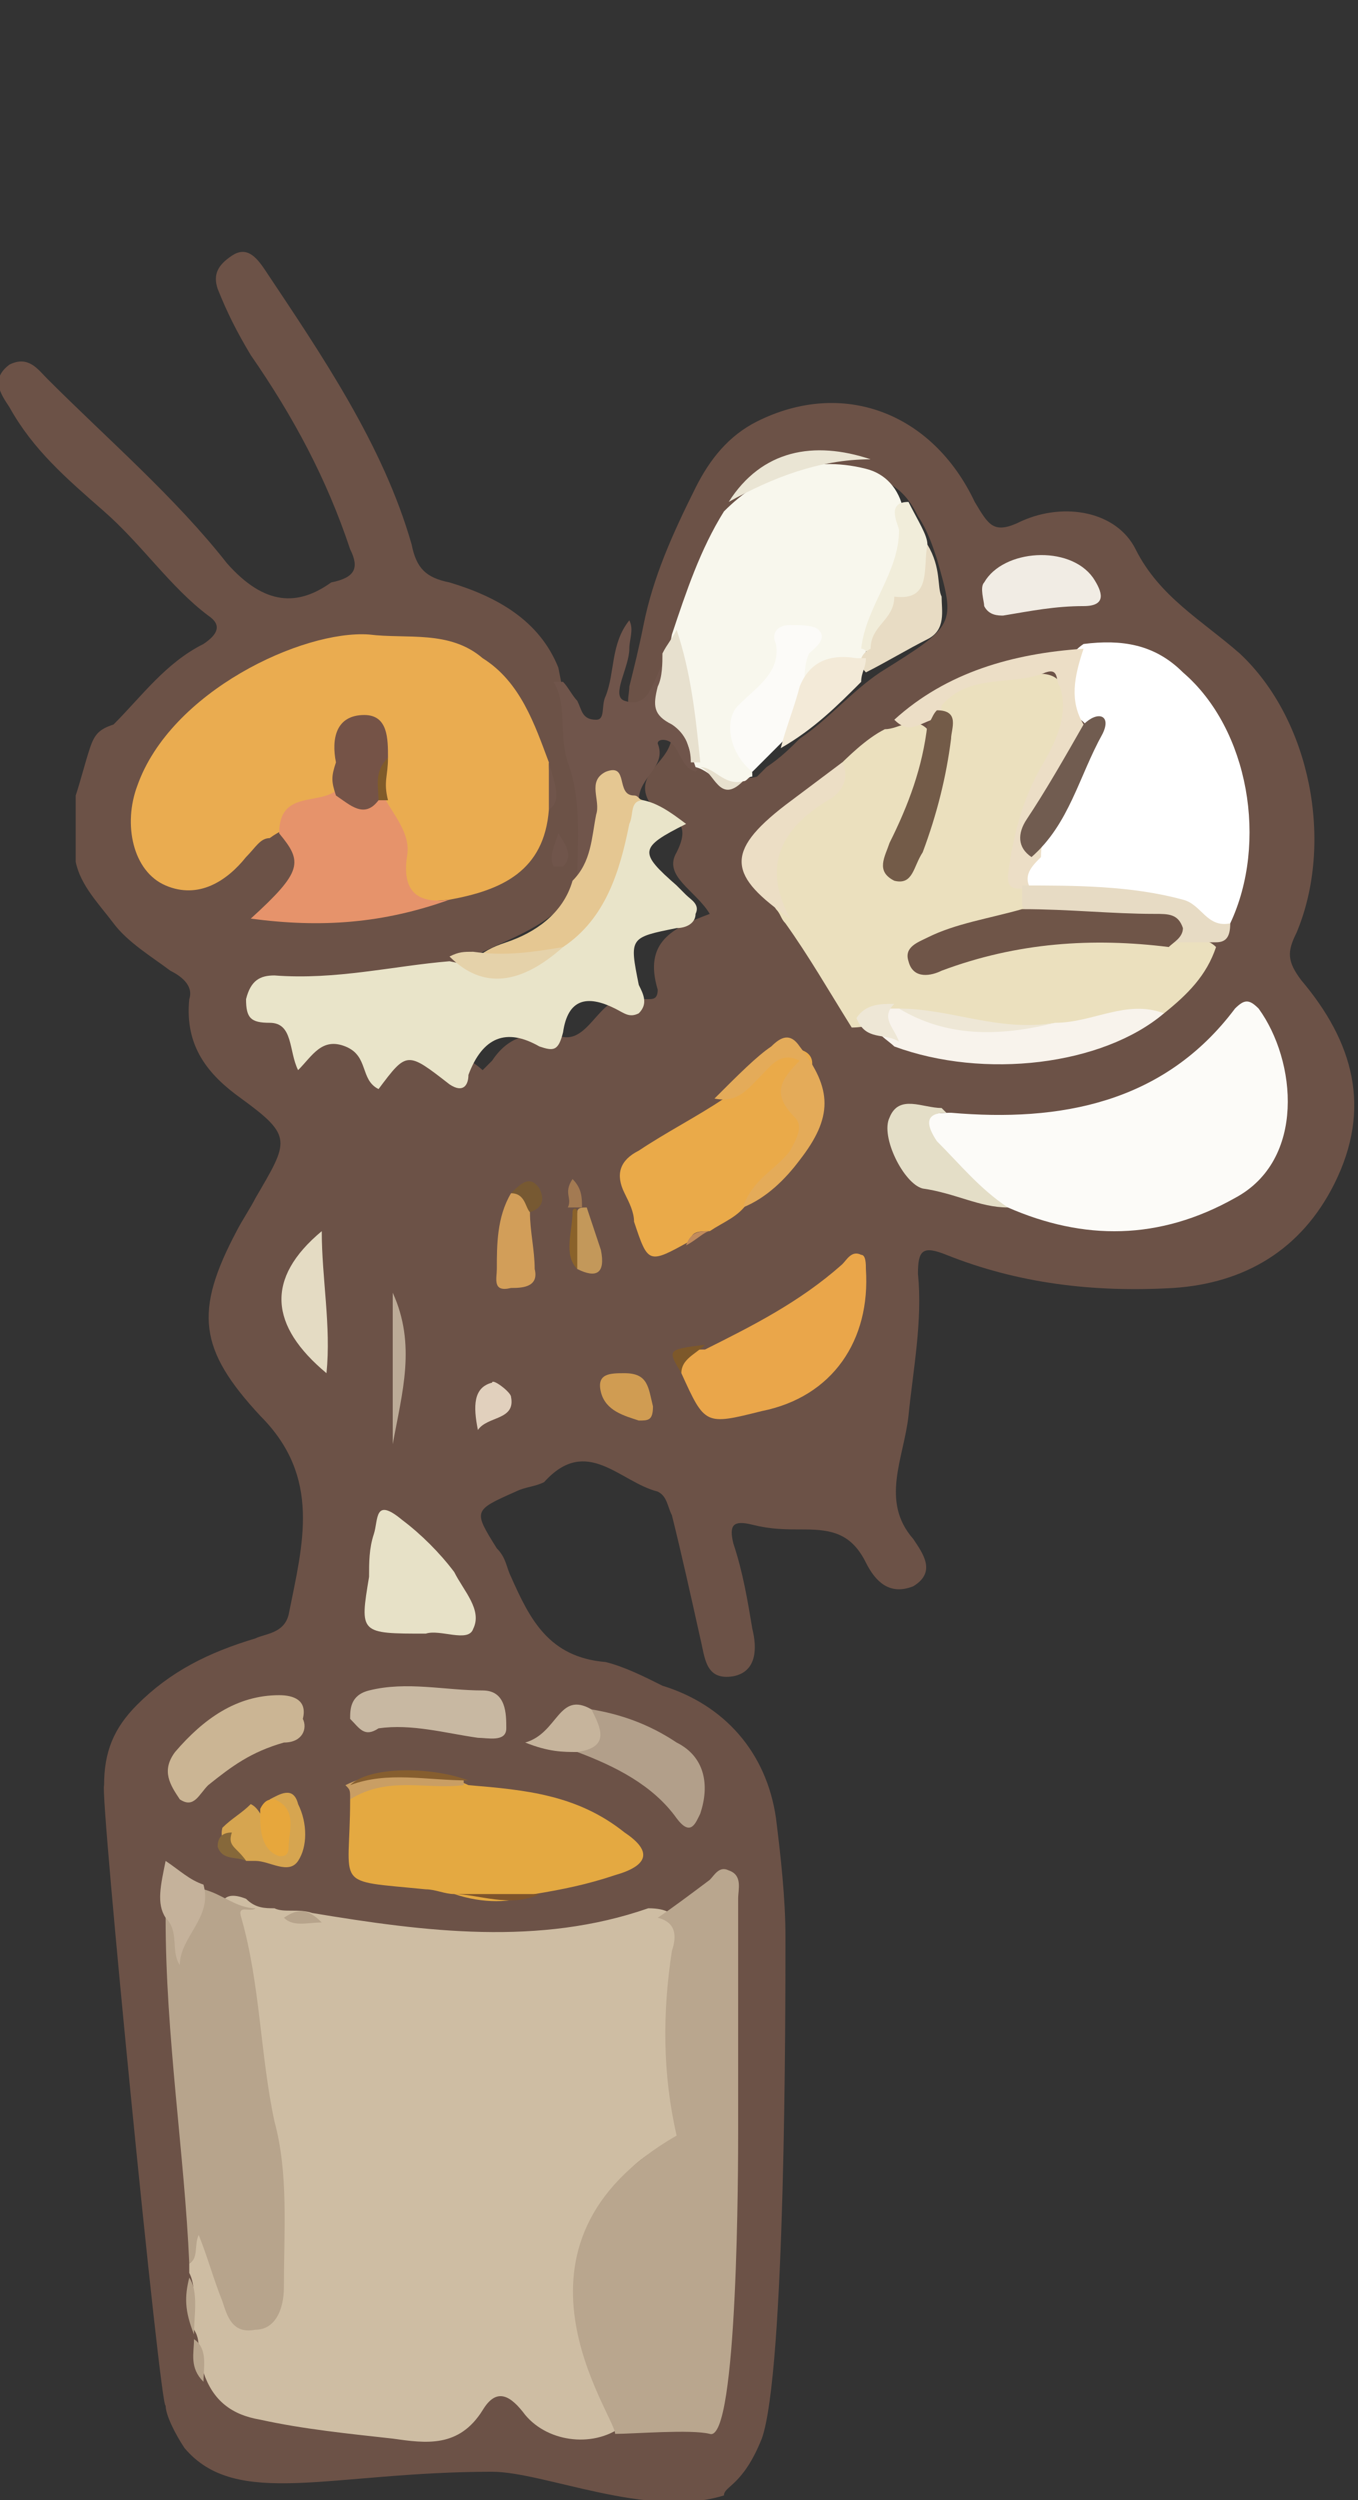 <?xml version="1.0" encoding="utf-8"?>
<!-- Generator: Adobe Illustrator 22.0.1, SVG Export Plug-In . SVG Version: 6.00 Build 0)  -->
<svg version="1.1" id="圖層_1" xmlns="http://www.w3.org/2000/svg" xmlns:xlink="http://www.w3.org/1999/xlink" x="0px" y="0px"
	 viewBox="0 0 28.7 52.8" style="enable-background:new 0 0 28.7 52.8;" xml:space="preserve">
<rect x="0" y="0" width="28.7" height="52.8" fill="#333333" stroke="none"/>
<style type="text/css">
	.st0{fill:#6C5247;}
	.st1{fill:#70554B;}
	.st2{fill:#CEBDA3;}
	.st3{fill:#EAAC50;}
	.st4{fill:#EBE0BE;}
	.st5{fill:#FCFBF8;}
	.st6{fill:#E9E4C9;}
	.st7{fill:#FFFFFF;}
	.st8{fill:#F8F7ED;}
	.st9{fill:#B7A48C;}
	.st10{fill:#E4A941;}
	.st11{fill:#EAAA49;}
	.st12{fill:#B9A68E;}
	.st13{fill:#EAA64A;}
	.st14{fill:#E6936B;}
	.st15{fill:#E7E1C7;}
	.st16{fill:#F8F3EC;}
	.st17{fill:#ECDEC6;}
	.st18{fill:#CBB594;}
	.st19{fill:#B29F8A;}
	.st20{fill:#E5C792;}
	.st21{fill:#C8B8A2;}
	.st22{fill:#E4AB59;}
	.st23{fill:#F1ECE4;}
	.st24{fill:#E4DEC7;}
	.st25{fill:#E7DBC4;}
	.st26{fill:#E4DBC3;}
	.st27{fill:#ECDEC5;}
	.st28{fill:#F1EDDA;}
	.st29{fill:#E8DCC4;}
	.st30{fill:#F3EAD8;}
	.st31{fill:#D29E59;}
	.st32{fill:#E7E0CE;}
	.st33{fill:#D6A550;}
	.st34{fill:#C5B29B;}
	.st35{fill:#EAE5D4;}
	.st36{fill:#C6B49C;}
	.st37{fill:#E5D2AA;}
	.st38{fill:#BCAB97;}
	.st39{fill:#D09C52;}
	.st40{fill:#E7A73C;}
	.st41{fill:#C3985A;}
	.st42{fill:#E1D0BD;}
	.st43{fill:#C99E64;}
	.st44{fill:#EEE7D6;}
	.st45{fill:#865E2F;}
	.st46{fill:#7E542B;}
	.st47{fill:#775932;}
	.st48{fill:#86683A;}
	.st49{fill:#7D582A;}
	.st50{fill:#8A622A;}
	.st51{fill:#A37A52;}
	.st52{fill:#C28B5C;}
	.st53{fill:#755347;}
	.st54{fill:#805B2A;}
	.st55{fill:#6F5548;}
	.st56{fill:#735B48;}
	.st57{fill:#715C50;}
</style>
<g>
	<path class="st0" d="M16.1,51.5c0.5-1.4,0.5-9,0.5-10.6c0-0.8-0.1-1.7-0.2-2.5c-0.2-1.4-1.1-2.4-2.4-2.8c-0.4-0.2-0.8-0.4-1.2-0.5
		c-1.2-0.1-1.6-0.9-2-1.8c-0.1-0.2-0.1-0.4-0.3-0.6c-0.5-0.8-0.5-0.8,0.4-1.2c0.2-0.1,0.4-0.1,0.6-0.2c0.9-1,1.6,0,2.4,0.2
		c0.2,0.1,0.2,0.3,0.3,0.5c0.2,0.8,0.4,1.7,0.6,2.6c0.1,0.4,0.1,0.9,0.7,0.8c0.5-0.1,0.5-0.6,0.4-1c-0.1-0.6-0.2-1.2-0.4-1.8
		c-0.1-0.4,0-0.5,0.4-0.4s0.7,0.1,1.1,0.1c0.6,0,1,0.1,1.3,0.7c0.2,0.4,0.5,0.7,1,0.5c0.5-0.3,0.2-0.7,0-1c-0.7-0.8-0.2-1.7-0.1-2.6
		c0.1-1,0.3-2,0.2-3c0-0.5,0.1-0.6,0.6-0.4c1.5,0.6,3.1,0.8,4.8,0.7c1.5-0.1,2.7-0.8,3.4-2.2c0.8-1.6,0.4-3-0.7-4.3
		c-0.3-0.4-0.3-0.6-0.1-1c0.8-1.9,0.3-4.5-1.2-5.9c-0.8-0.7-1.7-1.2-2.2-2.2c-0.4-0.8-1.5-1-2.4-0.6c-0.6,0.3-0.7,0.1-1-0.4
		C19.7,8.7,17.8,8,16,8.9c-0.6,0.3-1,0.8-1.3,1.4c-0.5,1-0.9,1.9-1.1,2.9c-0.1,0.5-0.2,0.9-0.3,1.3c0,0.2-0.1,0.4,0.1,0.5
		c0.3,0.1,0.5,0,0.7-0.2s0.3-0.5,0.5-0.8c0.1-0.2,0.2-0.4,0.3-0.6c0.3-0.9,0.6-1.7,1.1-2.5c0.6-1,1.5-1.3,2.6-0.8
		c0.4,0.2,0.6,0.4,0.8,0.8c0.2,0.3,0.3,0.6,0.4,0.9c0.4,1.4,0.4,1.4-1.2,2.4c-0.6,0.4-1.1,1-1.7,1.4c-0.2,0.2-0.4,0.4-0.7,0.6
		c-0.1,0.1-0.1,0.1-0.2,0.2c-0.3,0.1-0.4-0.1-0.6-0.2c0,0-0.1,0-0.1-0.1c-0.1,0-0.1-0.1-0.2-0.1c-0.2-0.1-0.3-0.4-0.5-0.5
		c-0.1-0.1-0.4-0.1-0.4,0c0,0.6-0.8,0.8-0.5,1.4c0.1,0.1,0.1,0.2,0.2,0.2c0.4,0.2,0.7,0.3,0.4,0.9c-0.3,0.5,0.4,0.8,0.7,1.3
		c-0.8,0.3-1.4,0.6-1.1,1.6c0,0.2-0.1,0.2-0.2,0.2c-0.1,0-0.2,0-0.3,0c-0.7-0.2-0.9,0.9-1.5,0.8c-0.6-0.1-1.1-0.1-1.5,0.5
		c-0.1,0.1-0.2,0.2-0.2,0.2c-1-0.9-2,0.1-2.6-0.7c0-0.2-0.2-0.2-0.4-0.2c-0.7,0.3-1-0.3-1.5-0.7c1.3-0.2,2.6-0.3,3.8-0.6
		c0.2-0.1,0.4-0.1,0.5-0.2c0.6-0.3,1.2-0.5,1.7-0.9c0.3-0.2,0.5-0.5,0.6-0.9c0-1.4-0.2-2.8-0.5-4.3c-0.4-1-1.3-1.5-2.3-1.8
		c-0.5-0.1-0.7-0.3-0.8-0.8C8.1,9.4,6.8,7.5,5.6,5.7C5.4,5.4,5.2,5.2,4.9,5.4C4.6,5.6,4.5,5.8,4.6,6.1C4.8,6.6,5,7,5.3,7.5
		c0.9,1.3,1.6,2.6,2.1,4.1C7.6,12,7.5,12.2,7,12.3c-0.7,0.5-1.4,0.5-2.2-0.4C3.7,10.5,2.3,9.3,1,8C0.8,7.8,0.6,7.5,0.2,7.7
		C-0.2,8,0,8.3,0.2,8.6c0.5,0.9,1.2,1.5,2,2.2s1.4,1.6,2.2,2.2c0.3,0.2,0.2,0.4-0.1,0.6C3.5,14,3,14.7,2.4,15.3
		c-0.3,0.1-0.4,0.2-0.5,0.5c-0.1,0.3-0.2,0.7-0.3,1c0,0.5,0,0.9,0,1.4c0.1,0.5,0.5,0.9,0.8,1.3s0.8,0.7,1.2,1
		c0.2,0.1,0.5,0.3,0.4,0.6c-0.1,1,0.4,1.6,1.1,2.1c1.1,0.8,1,0.9,0.3,2.1C5.3,25.5,5.1,25.8,5,26c-0.9,1.7-0.8,2.5,0.5,3.9
		c1.3,1.3,0.9,2.7,0.6,4.2c-0.1,0.4-0.5,0.4-0.7,0.5c-1,0.3-1.8,0.7-2.5,1.4c-0.5,0.5-0.7,1-0.7,1.7C2.1,37.8,3.4,51,3.5,50.8
		c0,0.2,0.2,0.6,0.4,0.9C5,53,7,52.2,10.4,52.2c1.1,0,3.3,1,4.9,0.5C15.3,52.5,15.7,52.5,16.1,51.5z"/>
	<path class="st1" d="M14.1,13.9c-0.3,0.3-0.3,1.1-0.9,0.9c-0.3-0.1,0.1-0.7,0.1-1.1c0-0.2,0.1-0.4,0-0.6c-0.4,0.5-0.3,1.1-0.5,1.6
		c-0.1,0.2,0,0.5-0.2,0.5c-0.3,0-0.3-0.2-0.4-0.4c-0.1-0.1-0.2-0.3-0.3-0.4c-0.1,0-0.1,0-0.2,0c0.3,0.5,0.1,1.1,0.3,1.7
		c0.3,0.8,0.2,1.7,0.2,2.5c0.7-0.1,0.6-0.8,0.7-1.2c0-0.4,0.2-0.5,0.6-0.5c0-0.5,0.6-0.7,0.4-1.2c0-0.1,0.2-0.1,0.3,0
		c0.2,0.2,0.2,0.5,0.5,0.6c0.1-0.1,0.2-0.3,0.1-0.5C14.3,15.1,14.3,14.5,14.1,13.9z"/>
	<path class="st2" d="M4,47.8c0,0.1,0,0.1,0,0.2c0.2,0.4,0,0.8,0.1,1.2l0,0c0.2,0.3,0,0.6,0.2,0.9c0.2,0.6,0.6,0.9,1.2,1
		c0.9,0.2,1.9,0.3,2.8,0.4c0.7,0.1,1.4,0.2,1.9-0.6c0.3-0.5,0.6-0.3,0.9,0.1c0.5,0.6,1.5,0.7,2.1,0.2c0.2-0.2,0.2-0.3,0.1-0.5
		c-0.2-0.8-0.4-1.7-0.5-2.6c-0.2-1.1,0-2,0.9-2.6c0.9-0.2,0.9-0.2,0.7-1.2s-0.1-2-0.1-3.1c0-0.4,0.2-0.9-0.6-0.9
		c-2.3,0.8-4.7,0.5-7.1,0.1c-0.3-0.1-0.6,0-0.8-0.1c-0.2,0-0.4,0-0.6-0.2c-0.5-0.2-0.6,0.1-0.5,0.5c0.3,1.5,0.4,3,0.7,4.4
		C5.6,46,5.5,47,5.5,47.9c0,0.3,0,0.6-0.3,0.7c-0.3,0-0.4-0.3-0.5-0.6c-0.2-0.4-0.2-0.9-0.6-1.1C3.9,47.3,4.2,47.7,4,47.8z"/>
	<path class="st3" d="M11.6,16.1c-0.3-0.8-0.6-1.7-1.4-2.2c-0.7-0.6-1.6-0.4-2.4-0.5c-1.4-0.1-4.2,1.2-4.9,3.2
		c-0.3,0.8-0.1,1.8,0.6,2.1c0.7,0.3,1.3-0.1,1.7-0.6c0.2-0.2,0.3-0.4,0.5-0.4c0.4-0.3,1-0.4,1.4-0.8c0.1-0.2,0.1-0.4,0.1-0.7
		c0-0.3,0-0.6,0.4-0.6s0.2,0.4,0.3,0.6c0,0.3,0,0.6,0.1,0.9c0,0.2,0.3,0.6,0.3,1c0.1,1,0.1,1,1.2,0.9c1.1-0.2,2-0.6,2.1-1.9
		C11.7,16.9,11.6,16.5,11.6,16.1z"/>
	<path class="st4" d="M24.6,21.4c0.5-0.4,0.9-0.8,1.1-1.4c-0.2-0.2-0.5-0.2-0.8-0.2c-0.9-0.3-1.7-0.2-2.6-0.1
		c-0.9,0-1.7,0.4-2.6,0.6c0.6-0.6,1.4-0.5,2-0.9c0.1-0.1,0.1-0.3,0.1-0.4s-0.1-0.1-0.1-0.2c-0.4-0.6-0.2-1.1,0-1.6
		c0.3-0.7,0.8-1.2,0.8-2c0.1-0.9-0.2-1.1-1-0.9c-0.6,0.1-1.3,0.1-1.8,0.7c0.3,1.1-0.2,2.1-0.6,3.1c0.1-0.6,0.4-1.2,0.5-1.7
		c0.1-0.3,0.2-0.6,0-1c-0.3-0.3-0.6,0-0.9,0c-0.4,0.2-0.8,0.6-1.1,0.9c-0.2,0.4-0.5,0.7-0.9,1c-0.9,0.7-0.9,1-0.3,1.9
		c0.1,0.1,0.1,0.2,0.2,0.3c0.5,0.7,0.9,1.4,1.4,2.2c0.3,0,0.6-0.1,0.9-0.1c0.1,0,0.2,0,0.2,0c1,0.2,2,0.4,3,0.3
		C23,21.8,23.8,21.6,24.6,21.4z"/>
	<path class="st5" d="M21.3,25.5c1.6,0.7,3.2,0.7,4.8-0.2c1.5-0.8,1.3-2.9,0.5-4c-0.2-0.2-0.3-0.2-0.5,0c-1.5,2-3.7,2.4-6,2.2
		c-0.6,0-0.7,0.1-0.5,0.6C20,24.7,20.5,25.3,21.3,25.5z"/>
	<path class="st6" d="M9.5,20.3c-1.2,0.1-2.4,0.4-3.7,0.3c-0.3,0-0.5,0.1-0.6,0.5c0,0.4,0.1,0.5,0.5,0.5c0.5,0,0.4,0.6,0.6,1
		c0.3-0.3,0.5-0.7,1-0.5S7.6,22.8,8,23c0.6-0.8,0.6-0.8,1.5-0.1c0.3,0.2,0.4,0,0.4-0.2c0.3-0.8,0.8-1,1.5-0.6
		c0.3,0.1,0.4,0.1,0.5-0.3c0.1-0.7,0.5-0.8,1.1-0.5c0.2,0.1,0.3,0.2,0.5,0.1c0.2-0.2,0.1-0.4,0-0.6c-0.2-1-0.2-1,0.8-1.2
		c0.2,0,0.4-0.1,0.4-0.3c0.1-0.2-0.1-0.3-0.2-0.4c-0.1-0.1-0.1-0.1-0.2-0.2c-0.8-0.7-0.8-0.8,0.2-1.3c-0.4-0.3-0.8-0.6-1.3-0.5
		c-0.1-0.1-0.2,0.3-0.2,0.6c-0.2,0.9-0.5,1.7-1.2,2.3C11.1,20.5,10.4,20.5,9.5,20.3z"/>
	<path class="st7" d="M26,19.5c0.8-1.7,0.4-4.1-1-5.3c-0.6-0.6-1.3-0.7-2.1-0.6c-0.6,0.4-0.3,1-0.2,1.5c0.3,0.2,0.4,0.3,0.2,0.7
		c-0.4,0.7-0.7,1.4-1.2,2c-0.1,0.3-0.4,0.6,0,0.9l0,0C22,19,22.3,19,22.6,19c1,0,2.1,0,2.9,0.7C25.7,19.8,25.9,19.8,26,19.5z"/>
	<path class="st8" d="M15.7,16.5c0.1,0,0.1-0.1,0.2-0.1c0-0.3-0.1-0.6-0.1-0.8c0-0.1-0.1-0.3,0-0.4c0.6-0.3,0.8-0.9,0.9-1.5
		c0.1,0.3-0.1,0.7,0.2,0.9c0.5-0.1,0.8-0.4,1.3-0.6c0.4-1,1.1-2,0.9-3.2c-0.1-0.5-0.4-0.8-0.8-0.9c-1.2-0.3-2.2,0.1-3,0.9
		c-0.5,0.8-0.8,1.7-1.1,2.6c-0.2,1,0.2,1.9,0.5,2.8l0,0C15.1,16.3,15.3,16.8,15.7,16.5z"/>
	<path class="st9" d="M4,47.8c0.2-0.1,0.1-0.4,0.2-0.6c0.2,0.5,0.3,0.9,0.5,1.4c0.1,0.3,0.2,0.7,0.7,0.6C5.8,49.2,6,48.8,6,48.3
		c0-1.2,0.1-2.4-0.2-3.5c-0.3-1.4-0.3-2.9-0.7-4.3c-0.1-0.3,0.2-0.1,0.3-0.2C5,40.3,4.7,40,4.3,39.9C4,40.2,3.9,40.6,3.8,41
		c0-0.2,0.1-0.5-0.3-0.5C3.5,43,3.9,45.5,4,47.8z"/>
	<path class="st10" d="M7.4,38c0,1.9-0.4,1.7,1.6,1.9c0.2,0,0.4,0.1,0.6,0.1c0.6,0.2,1.2,0.2,1.7,0c0.6-0.1,1.1-0.2,1.7-0.4
		c0.7-0.2,0.8-0.5,0.2-0.9c-1-0.8-2.1-0.9-3.3-1c-0.6-0.3-1.3-0.1-2-0.1C7.6,37.5,7.5,37.8,7.4,38z"/>
	<path class="st11" d="M15,26c0.3-0.2,0.6-0.3,0.8-0.6s0.5-0.5,0.7-0.7c0.5-0.4,1-0.8,0.5-1.6c-0.1-0.1,0-0.3,0.1-0.4
		c0.1-0.2,0.1-0.4-0.1-0.5s-0.4,0-0.6,0.1c-0.3,0.3-0.7,0.7-1.1,0.9c-0.6,0.4-1.2,0.7-1.8,1.1c-0.4,0.2-0.5,0.5-0.3,0.9
		c0.1,0.2,0.2,0.4,0.2,0.6c0.3,0.9,0.3,0.9,1.2,0.4C14.6,26,14.8,26,15,26z"/>
	<path class="st12" d="M13.9,40.5c0.4,0.1,0.4,0.4,0.3,0.7c-0.2,1.3-0.2,2.6,0.1,3.9c-4,2.3-1.3,5.9-1.3,6.3c0.4,0,1.6-0.1,2,0
		c0.6,0.2,0.6-5.8,0.6-6.4c0-1.6,0-3.3,0-4.9c0-0.2,0.1-0.5-0.2-0.6c-0.2-0.1-0.3,0.1-0.4,0.2C14.6,40,14.2,40.3,13.9,40.5z"/>
	<path class="st13" d="M14.4,29c0.5,1.1,0.5,1.1,1.7,0.8c1.5-0.3,2.3-1.5,2.2-3c0-0.1,0-0.3-0.1-0.3c-0.2-0.1-0.3,0.1-0.4,0.2
		c-0.9,0.8-1.9,1.3-2.9,1.8C14.6,28.5,14.2,28.5,14.4,29z"/>
	<path class="st14" d="M9.5,19c-0.7,0.1-1-0.2-0.9-0.9c0.1-0.5-0.3-0.9-0.5-1.3c0,0-0.1,0-0.1-0.1c-0.3,0-0.6-0.2-0.9,0
		c-0.4,0.3-1.2,0-1.2,0.9c0.5,0.6,0.5,0.8-0.6,1.8C6.8,19.6,8.1,19.5,9.5,19z"/>
	<path class="st15" d="M9,34.5c0.3-0.1,0.9,0.2,1-0.1c0.2-0.4-0.2-0.8-0.4-1.2c-0.3-0.4-0.7-0.8-1.1-1.1c-0.6-0.5-0.5,0-0.6,0.3
		S7.8,33,7.8,33.3C7.6,34.5,7.6,34.5,9,34.5z"/>
	<path class="st16" d="M24.6,21.4c-0.8-0.3-1.5,0.2-2.3,0.2c-1.1,0.2-2.2,0-3.3-0.3c-0.1,0-0.1,0-0.2,0c-0.6,0.4-0.1,0.6,0.1,0.8
		C20.8,22.8,23.3,22.5,24.6,21.4z"/>
	<path class="st17" d="M22.9,15.3c-0.3-0.5-0.2-1,0-1.6c-1.5,0.1-2.9,0.5-4,1.5c0.3,0.3,0.5,0.1,0.8,0c0.1,0,0.2-0.1,0.2-0.3
		c0.6-0.7,1.5-0.4,2.2-0.7c0.3-0.1,0.2,0.2,0.3,0.3c0.2,0.6-0.1,1.2-0.4,1.7c-0.4,0.7-0.6,1.5-0.7,2.3c0,0.4,0.3,0.2,0.5,0.3
		c-0.2-0.3,0-0.5,0.2-0.7c0-0.8,0.6-1.4,0.9-2C22.8,15.8,23.1,15.5,22.9,15.3z"/>
	<path class="st18" d="M6.4,36.3c0.1-0.4-0.2-0.5-0.5-0.5C5,35.8,4.3,36.3,3.7,37c-0.3,0.4-0.1,0.7,0.1,1c0.3,0.2,0.4-0.1,0.6-0.3
		C4.9,37.3,5.3,37,6,36.8C6.4,36.8,6.5,36.5,6.4,36.3z"/>
	<path class="st19" d="M12.2,37c0.8,0.3,1.6,0.7,2.1,1.4c0.3,0.4,0.4,0.1,0.5-0.1c0.2-0.6,0.1-1.2-0.5-1.5c-0.6-0.4-1.2-0.6-1.8-0.7
		C12.3,36.5,12.3,36.8,12.2,37z"/>
	<path class="st20" d="M11.9,20c0.9-0.6,1.2-1.6,1.4-2.6c0.1-0.2,0-0.5,0.3-0.5c-0.1,0-0.1-0.1-0.2-0.1c-0.4,0-0.1-0.7-0.6-0.5
		c-0.4,0.2-0.1,0.6-0.2,0.9c-0.1,0.5-0.1,1-0.5,1.4c-0.2,0.7-0.8,1.1-1.4,1.3c-0.3,0.1-0.5,0.2-0.7,0.4C10.7,20.6,11.3,20.3,11.9,20
		z"/>
	<path class="st21" d="M8,36.5c0.7-0.1,1.4,0.1,2.1,0.2c0.2,0,0.6,0.1,0.6-0.2s0-0.8-0.5-0.8c-0.8,0-1.6-0.2-2.4,0
		c-0.4,0.1-0.4,0.4-0.4,0.6C7.6,36.5,7.7,36.7,8,36.5z"/>
	<path class="st5" d="M17,14.5c0-0.2,0-0.5,0.1-0.7c0.1-0.1,0.4-0.3,0.2-0.5c-0.1-0.1-0.4-0.1-0.6-0.1c-0.3,0-0.4,0.2-0.3,0.4
		c0.1,0.6-0.4,0.9-0.8,1.3c-0.3,0.3-0.2,1,0.3,1.4c0.2-0.2,0.4-0.4,0.6-0.6C16.8,15.4,17.2,15,17,14.5z"/>
	<path class="st22" d="M15.1,23.2c0.5,0.1,0.7-0.2,1-0.5c0.2-0.2,0.4-0.5,0.8-0.3c-0.4,0.4-0.6,0.7-0.1,1.2c0.2,0.2,0,0.5-0.1,0.7
		c-0.3,0.4-0.8,0.6-1,1.2c0.5-0.2,0.9-0.6,1.2-1c0.7-0.9,0.7-1.5,0-2.4c-0.2-0.3-0.4-0.2-0.6,0C16,22.3,15.6,22.7,15.1,23.2z"/>
	<path class="st23" d="M21.2,13c0.6-0.1,1.1-0.2,1.7-0.2c0.5,0,0.4-0.3,0.2-0.6c-0.5-0.7-1.9-0.6-2.3,0.1c-0.1,0.1,0,0.4,0,0.5
		C20.9,13,21.1,13,21.2,13z"/>
	<path class="st24" d="M21.3,25.5c-0.6-0.4-1-0.9-1.5-1.4c-0.2-0.3-0.3-0.6,0.2-0.6l-0.1-0.1c-0.4,0-0.9-0.3-1.1,0.2
		c-0.2,0.4,0.3,1.4,0.7,1.5C20.2,25.2,20.7,25.5,21.3,25.5z"/>
	<path class="st25" d="M26,19.5c-0.5,0.1-0.6-0.4-1-0.5c-1.1-0.3-2.3-0.3-3.4-0.3c0,0.1,0,0.3,0,0.4c0.1,0.4,0.5,0.3,0.8,0.3
		c0.6,0,1.1,0,1.7,0c0.3,0,0.6,0.1,0.6,0.5c0.3,0,0.7,0,1,0C25.9,19.9,26,19.8,26,19.5z"/>
	<path class="st26" d="M6.9,29C7,28,6.8,27,6.8,26C5.6,27,5.7,28,6.9,29z"/>
	<path class="st27" d="M16.7,19.4c-0.6-1.1-0.2-1.9,0.8-2.5c0.2-0.1,0.5-0.4,0.3-0.8c-0.4,0.3-0.8,0.6-1.2,0.9
		C15.3,18,15.4,18.5,16.7,19.4z"/>
	<path class="st28" d="M19.2,10.6c-0.5,0-0.2,0.5-0.2,0.6c0,0.9-0.7,1.6-0.8,2.5c0.1,0,0.1,0.1,0.2,0.1c0.5-0.3,0.7-0.9,1.1-1.2
		c0.3-0.2,0.1-0.7,0.1-1.1C19.6,11.3,19.4,11,19.2,10.6z"/>
	<path class="st29" d="M19.6,11.5c-0.1,0.5,0.1,1.2-0.7,1.1c0,0.5-0.5,0.6-0.5,1.1c-0.2,0.1-0.3,0.3-0.1,0.5
		c0.4-0.2,0.9-0.5,1.3-0.7s0.3-0.6,0.3-0.9C19.8,12.4,19.9,12,19.6,11.5z"/>
	<path class="st30" d="M18.2,14.4c0-0.2,0.1-0.3,0.1-0.5c-0.1,0-0.1,0-0.2,0c-0.6-0.1-1,0.1-1.2,0.6c-0.1,0.4-0.3,0.9-0.4,1.3
		C17.2,15.4,17.7,14.9,18.2,14.4z"/>
	<path class="st31" d="M10.8,25.2c-0.3,0.5-0.3,1.1-0.3,1.6c0,0.2-0.1,0.5,0.3,0.4c0.2,0,0.6,0,0.5-0.4c0-0.4-0.1-0.8-0.1-1.2
		C11.2,25.3,11.3,25,10.8,25.2z"/>
	<path class="st32" d="M14.8,16.1c-0.1-1-0.2-1.9-0.5-2.8c-0.1,0.2-0.2,0.3-0.3,0.5c0,0.2,0,0.5-0.1,0.7c-0.1,0.4-0.1,0.6,0.3,0.8
		c0.3,0.2,0.4,0.5,0.4,0.8H14.8L14.8,16.1z"/>
	<path class="st33" d="M5.2,39.3c0.1,0,0.2,0,0.2,0c0.3,0,0.7,0.3,0.9,0c0.2-0.3,0.2-0.8,0-1.2c-0.1-0.4-0.4-0.2-0.6-0.1
		c0,0.2,0,0.4,0,0.5c-0.2-0.1-0.2-0.3-0.4-0.4c-0.2,0.2-0.4,0.3-0.6,0.5C4.6,39,5,39,5.2,39.3z"/>
	<path class="st34" d="M3.5,40.5c0.3,0.3,0.1,0.7,0.3,1c0-0.6,0.7-1,0.5-1.7c-0.3-0.1-0.5-0.3-0.8-0.5C3.4,39.8,3.3,40.2,3.5,40.5z"
		/>
	<path class="st35" d="M15.4,10.6c0.9-0.5,1.9-0.9,3-0.9C17.2,9.3,16.1,9.5,15.4,10.6z"/>
	<path class="st36" d="M12.2,37c0.7-0.1,0.5-0.5,0.3-0.9c-0.7-0.4-0.7,0.5-1.4,0.7C11.6,37,11.9,37,12.2,37z"/>
	<path class="st37" d="M11.9,20c-0.6,0.1-1.2,0.2-1.9,0.1c-0.2,0-0.3,0-0.5,0.1C10.2,20.9,11,20.8,11.9,20z"/>
	<path class="st38" d="M8.3,30.5c0.2-1.1,0.5-2.1,0-3.2C8.3,28.3,8.3,29.5,8.3,30.5z"/>
	<path class="st39" d="M13.2,29c-0.3,0-0.6,0-0.5,0.4s0.5,0.5,0.8,0.6c0.2,0,0.3,0,0.3-0.3C13.7,29.3,13.7,29,13.2,29z"/>
	<path class="st40" d="M5.5,38.2c0,0.1,0,0.1,0,0.2c0,0.4,0.1,0.7,0.4,0.8c0.1,0,0.2,0,0.2-0.2c0-0.3,0.2-0.8-0.3-1
		C5.7,38,5.6,38,5.5,38.2z"/>
	<path class="st41" d="M12.2,26.8c0.4,0.2,0.6,0.1,0.5-0.4c-0.1-0.3-0.2-0.6-0.3-0.9c-0.1,0-0.2,0-0.2,0.1
		C12.1,26,12,26.5,12.2,26.8z"/>
	<path class="st42" d="M10.1,30.2c0.2-0.3,0.8-0.2,0.7-0.7c0-0.1-0.4-0.4-0.4-0.3C10,29.3,10,29.7,10.1,30.2z"/>
	<path class="st43" d="M7.4,38c0.8-0.5,1.6-0.2,2.4-0.3v-0.1c-0.8-0.1-1.7-0.3-2.5,0.1C7.4,37.8,7.4,37.8,7.4,38z"/>
	<path class="st44" d="M19,22c-0.1-0.3-0.4-0.5-0.1-0.8c-0.3,0-0.6,0-0.8,0.3C18.3,22,18.7,21.8,19,22z"/>
	<path class="st45" d="M7.4,37.7c0.8-0.3,1.6-0.1,2.5-0.1C9.1,37.3,7.8,37.3,7.4,37.7z"/>
	<path class="st46" d="M11.4,40c-0.6,0-1.2,0-1.7,0C9.6,40,9.5,40,9.6,40C10.1,40,10.8,40.3,11.4,40z"/>
	<path class="st1" d="M11.8,17.6c-0.1,0.3-0.2,0.5-0.1,0.7h0.2C12.1,18.1,12,17.9,11.8,17.6z"/>
	<path class="st47" d="M10.8,25.2c0.3,0,0.3,0.3,0.4,0.4c0.3-0.1,0.3-0.3,0.2-0.5C11.2,24.8,11,25,10.8,25.2z"/>
	<path class="st32" d="M15.7,16.5c-0.4,0.1-0.6-0.3-0.9-0.3C15.1,16.3,15.2,17,15.7,16.5z"/>
	<path class="st48" d="M5.2,39.3C5,39,4.8,39,4.9,38.7c-0.2,0-0.3,0.1-0.3,0.3C4.7,39.3,5,39.2,5.2,39.3z"/>
	<path class="st49" d="M14.4,29c0-0.3,0.3-0.4,0.5-0.6C14.1,28.5,14.1,28.5,14.4,29z"/>
	<path class="st50" d="M12.2,26.8c0-0.4,0-0.8,0-1.2c0-0.1-0.1-0.1-0.1,0C12.1,26,11.9,26.5,12.2,26.8z"/>
	<path class="st51" d="M12,25.5L12,25.5c0.1,0,0.1,0,0.1,0c0.1,0,0.1,0,0.2,0c0-0.2,0-0.4-0.2-0.6C11.9,25.2,12.1,25.3,12,25.5z"/>
	<path class="st1" d="M11.6,16.1c0,0.3,0,0.7,0,1C11.9,16.9,11.7,16.5,11.6,16.1z"/>
	<path class="st9" d="M4.1,49.3c0-0.4,0.1-0.9-0.1-1.2C3.9,48.5,3.9,48.8,4.1,49.3z"/>
	<path class="st9" d="M4.3,50.3c0-0.3,0.1-0.7-0.2-0.9C4.1,49.7,4,50,4.3,50.3z"/>
	<path class="st9" d="M6,40.5c0.2,0.2,0.5,0.1,0.8,0.1C6.5,40.3,6.3,40.3,6,40.5z"/>
	<path class="st52" d="M15,26c-0.2,0-0.4,0-0.5,0.3C14.7,26.2,14.9,26,15,26z"/>
	<path class="st53" d="M7.1,16.8C7.4,17,7.7,17.3,8,16.9c0.2-0.3,0-0.6,0.2-0.9c0-0.4,0-0.9-0.5-0.9c-0.6,0-0.7,0.5-0.6,1
		C7,16.4,7,16.5,7.1,16.8z"/>
	<path class="st54" d="M8.2,16C7.9,16.3,8,16.6,8,16.9h0.1h0.1C8.1,16.5,8.2,16.4,8.2,16z"/>
	<path class="st55" d="M24.7,20c0.1-0.1,0.3-0.2,0.3-0.4c-0.1-0.3-0.3-0.3-0.6-0.3c-0.9,0-1.8-0.1-2.8-0.1c-0.7,0.2-1.4,0.3-2,0.6
		c-0.2,0.1-0.5,0.2-0.4,0.5c0.1,0.4,0.5,0.3,0.7,0.2C21.5,19.9,23.1,19.8,24.7,20z"/>
	<path class="st56" d="M19.8,15c-0.1,0.1-0.1,0.2-0.2,0.3c-0.1,0.9-0.4,1.7-0.8,2.5c-0.1,0.3-0.3,0.6,0.1,0.8
		c0.4,0.1,0.4-0.3,0.6-0.6c0.3-0.8,0.5-1.6,0.6-2.4C20.1,15.4,20.3,15,19.8,15z"/>
	<path class="st44" d="M19,21.3c1,0.6,2.1,0.6,3.3,0.3C21.1,21.8,20.1,21.3,19,21.3z"/>
	<path class="st57" d="M22.9,15.3c-0.4,0.7-0.8,1.4-1.2,2c-0.2,0.3-0.2,0.6,0.1,0.8c0.8-0.7,1-1.7,1.5-2.6
		C23.5,15.1,23.2,15,22.9,15.3z"/>
</g>
</svg>
